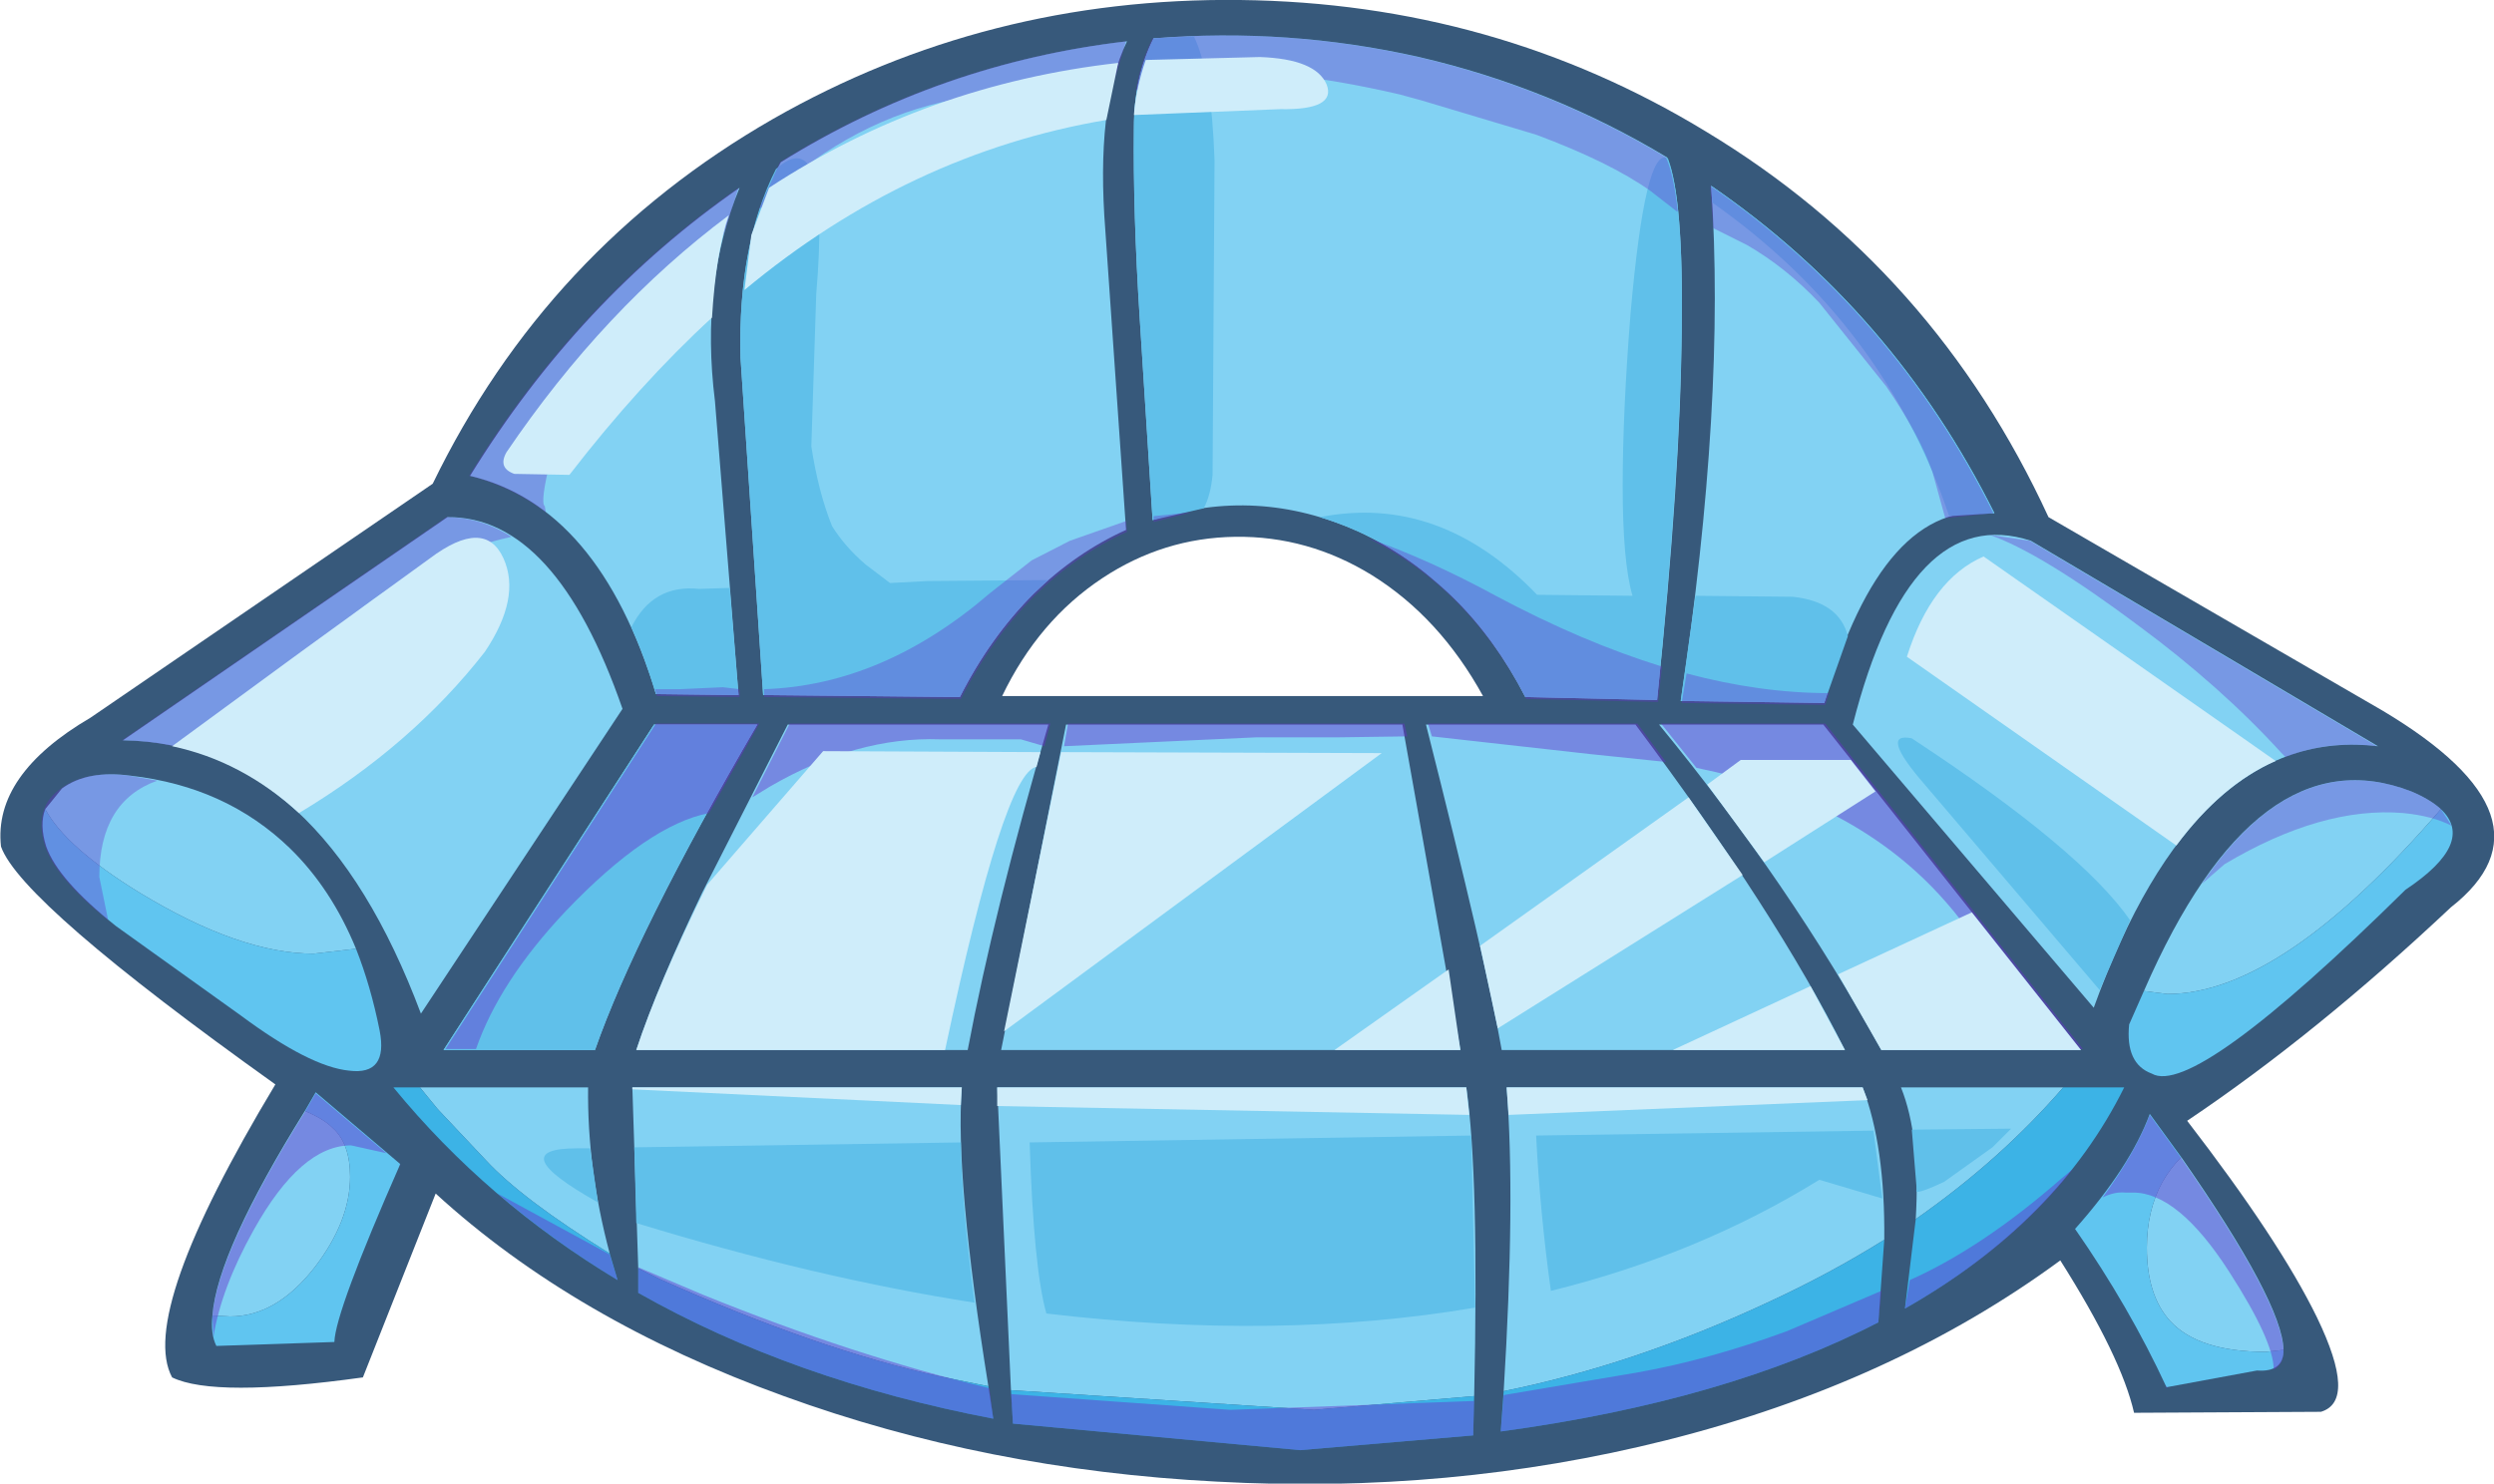 <?xml version="1.0" encoding="UTF-8" standalone="no"?>
<svg xmlns:xlink="http://www.w3.org/1999/xlink" height="603.6px" width="1014.4px" xmlns="http://www.w3.org/2000/svg">
  <g transform="matrix(8.0, 0.0, 0.0, 8.0, 507.2, 305.6)">
    <path d="M-0.6 -10.9 Q-4.25 -10.85 -7.35 -8.8 -10.6 -6.65 -12.45 -2.8 L12.0 -2.8 Q9.8 -6.8 6.35 -8.95 3.1 -10.95 -0.6 -10.9 M23.35 -31.5 Q34.95 -24.5 40.75 -11.9 L57.75 -2.05 Q66.95 3.45 61.2 7.95 54.35 14.4 47.8 18.8 52.5 24.9 54.4 28.8 56.45 33.05 54.6 33.6 L45.1 33.65 Q44.45 30.8 41.35 25.9 32.85 32.15 21.3 35.05 10.35 37.8 -1.55 37.15 -13.25 36.55 -23.55 32.8 -34.2 28.95 -41.25 22.5 L-44.95 31.85 Q-52.5 32.9 -54.65 31.85 -56.4 28.6 -49.4 16.95 -62.35 7.7 -63.35 4.85 -63.75 1.2 -58.8 -1.7 L-41.4 -13.6 Q-35.6 -25.55 -24.1 -32.15 -13.25 -38.35 -0.35 -38.2 12.6 -38.05 23.35 -31.5" fill="#37597b" fill-rule="evenodd" stroke="none"/>
    <path d="M-12.0 32.5 L-12.7 17.1 11.15 17.1 Q11.8 21.6 11.55 32.8 L3.4 33.5 -12.0 32.5 M13.05 32.55 Q13.65 22.8 13.2 17.1 L31.3 17.1 Q32.45 20.1 32.4 24.85 29.6 26.6 26.45 28.05 19.7 31.2 13.05 32.55 M34.0 23.8 Q34.25 19.6 33.25 17.1 L41.5 17.1 Q38.3 20.8 34.0 23.8 M-42.05 17.1 L-33.5 17.1 Q-33.55 21.25 -32.4 25.55 -36.85 22.8 -38.7 20.8 L-41.15 18.2 -42.05 17.1 M-30.95 26.3 L-31.25 17.1 -14.5 17.1 Q-14.85 21.7 -13.15 32.3 L-15.6 31.8 Q-21.8 30.45 -29.85 26.85 L-30.95 26.3" fill="#82d2f3" fill-rule="evenodd" stroke="none"/>
    <path d="M11.55 32.8 L11.5 34.8 2.7 35.55 -11.9 34.2 -12.0 32.5 3.4 33.5 11.55 32.8 M32.4 24.85 L32.1 29.05 Q24.35 33.05 12.9 34.6 L13.05 32.55 Q19.7 31.2 26.45 28.05 29.6 26.6 32.4 24.85 M41.5 17.1 L44.6 17.1 Q41.2 23.95 33.45 28.35 L34.0 23.8 Q38.3 20.8 41.5 17.1 M-32.4 25.55 L-32.0 26.9 Q-38.65 22.9 -43.4 17.1 L-42.05 17.1 -41.15 18.2 -38.7 20.8 Q-36.85 22.8 -32.4 25.55 M-13.15 32.3 L-12.9 33.95 Q-23.1 32.0 -30.95 27.55 L-30.95 26.3 -29.85 26.85 Q-21.8 30.45 -15.6 31.8 L-13.15 32.3" fill="#3cb3e6" fill-rule="evenodd" stroke="none"/>
    <path d="M-9.2 -1.35 L7.9 -1.35 10.85 15.2 -12.5 15.2 -9.2 -1.35 M20.95 -1.35 L29.3 -1.35 42.4 15.2 32.25 15.2 Q27.6 6.75 20.95 -1.35 M19.75 -1.35 Q26.9 8.2 30.4 15.2 L12.95 15.2 Q12.2 10.9 9.1 -1.35 L19.75 -1.35 M-14.2 15.2 L-31.05 15.2 Q-29.95 11.9 -27.7 7.2 L-23.35 -1.35 -10.1 -1.35 Q-12.85 8.05 -14.2 15.2 M-30.15 -1.35 L-24.9 -1.35 Q-31.05 9.2 -33.15 15.2 L-40.85 15.2 -30.15 -1.35" fill="#82d2f3" fill-rule="evenodd" stroke="none"/>
    <path d="M22.1 -21.45 Q22.05 -14.1 20.85 -2.6 L14.15 -2.75 Q11.1 -8.65 5.7 -11.15 0.5 -13.5 -4.8 -11.75 L-5.45 -21.95 Q-5.8 -27.4 -5.75 -31.7 -5.75 -34.25 -4.75 -36.25 2.1 -36.8 8.75 -35.3 15.45 -33.75 21.35 -30.2 22.2 -28.25 22.1 -21.45 M-6.1 -36.1 Q-7.7 -32.8 -7.2 -26.45 L-6.15 -11.25 Q-8.7 -10.1 -10.85 -8.0 -13.05 -5.8 -14.6 -2.75 L-24.6 -2.85 -25.75 -20.0 Q-25.9 -26.1 -23.7 -29.95 -15.6 -35.0 -6.1 -36.1 M38.0 -12.1 Q32.35 -12.9 29.35 -2.45 L22.05 -2.55 Q24.35 -17.8 23.6 -28.75 32.85 -22.4 38.0 -12.1 M-30.05 -2.9 Q-32.95 -12.45 -39.5 -14.0 -33.95 -23.0 -25.8 -28.65 -27.8 -23.8 -27.05 -17.8 L-25.85 -2.85 -30.05 -2.9" fill="#82d2f3" fill-rule="evenodd" stroke="none"/>
    <path d="M-1.65 -30.05 L-1.75 -14.05 Q-1.85 -13.0 -2.2 -12.35 L-4.8 -11.75 -5.45 -21.95 Q-5.8 -27.4 -5.75 -31.7 -5.75 -34.25 -4.75 -36.25 L-2.7 -36.35 Q-1.8 -34.5 -1.65 -30.05 M3.7 -11.9 Q9.8 -13.1 14.75 -7.95 L19.6 -7.9 Q19.1 -9.6 19.1 -13.5 19.1 -17.25 19.5 -22.25 20.25 -30.8 21.4 -30.15 22.2 -28.05 22.1 -21.25 22.0 -14.0 20.85 -2.6 L14.15 -2.75 Q12.35 -6.3 9.55 -8.65 6.9 -10.95 3.7 -11.9 M-27.85 -8.25 L-26.3 -8.3 -25.85 -2.85 -30.05 -2.9 Q-30.6 -4.75 -31.3 -6.3 -30.2 -8.5 -27.85 -8.25 M35.7 -11.95 Q32.4 -21.75 23.65 -27.9 L23.6 -28.75 Q32.85 -22.4 38.0 -12.1 L35.7 -11.95 M27.75 -7.85 Q30.1 -7.6 30.55 -5.85 L29.35 -2.45 22.05 -2.55 22.8 -7.9 27.75 -7.85 M-22.15 -15.5 Q-21.8 -13.2 -21.1 -11.45 -20.45 -10.4 -19.4 -9.5 L-18.15 -8.55 -16.25 -8.65 -10.1 -8.7 Q-12.8 -6.35 -14.6 -2.75 L-24.6 -2.85 -25.75 -20.0 Q-25.9 -25.75 -23.95 -29.6 -21.15 -32.1 -21.9 -23.25 L-22.15 -15.5" fill="#60c0ea" fill-rule="evenodd" stroke="none"/>
    <path d="M-57.15 -0.55 L-40.65 -11.9 Q-35.15 -11.95 -31.75 -2.15 L-42.0 13.35 Q-47.15 -0.4 -57.15 -0.55" fill="#82d2f3" fill-rule="evenodd" stroke="none"/>
    <path d="M39.85 -10.7 L57.5 -0.25 Q48.25 -1.35 43.05 13.05 L30.8 -1.35 Q33.7 -12.7 39.85 -10.7" fill="#82d2f3" fill-rule="evenodd" stroke="none"/>
    <path d="M33.8 -0.65 Q42.4 5.0 44.9 8.6 L43.35 12.15 34.5 1.75 Q32.1 -1.0 33.8 -0.65 M29.1 21.8 Q22.95 25.6 15.45 27.45 14.9 23.5 14.7 19.55 L31.85 19.3 32.3 22.75 29.1 21.8 M35.45 21.9 Q33.85 22.65 34.05 22.3 L33.8 19.25 38.85 19.2 37.9 20.15 35.45 21.9 M11.6 28.3 Q1.6 30.0 -10.2 28.6 -10.85 26.3 -11.05 19.9 L11.4 19.55 11.6 28.3 M-30.15 -1.35 L-24.9 -1.35 Q-31.05 9.2 -33.15 15.2 L-40.85 15.2 -30.15 -1.35 M-33.4 20.2 L-33.0 22.95 Q-37.9 20.2 -34.05 20.2 L-33.4 20.2 M-31.15 20.15 L-14.55 19.9 Q-14.5 23.15 -13.85 28.05 -21.9 26.8 -31.05 24.0 L-31.15 20.15" fill="#60c0ea" fill-rule="evenodd" stroke="none"/>
    <path d="M60.7 2.95 Q52.6 12.35 46.8 12.35 L45.6 12.2 Q51.35 -1.0 59.2 2.05 60.15 2.45 60.7 2.95" fill="#82d2f3" fill-rule="evenodd" stroke="none"/>
    <path d="M45.6 12.2 L46.8 12.35 Q52.6 12.35 60.7 2.95 62.5 4.65 58.9 7.05 48.15 17.65 46.0 16.4 44.65 15.9 44.85 13.9 L45.6 12.2" fill="#60c5f0" fill-rule="evenodd" stroke="none"/>
    <path d="M-61.1 2.95 L-60.25 1.9 Q-58.95 0.95 -56.75 1.25 -51.9 1.8 -48.65 4.95 -46.55 7.0 -45.3 10.05 L-47.45 10.3 Q-51.2 10.3 -56.3 7.2 -60.05 4.9 -61.1 2.95" fill="#82d2f3" fill-rule="evenodd" stroke="none"/>
    <path d="M-45.3 10.05 Q-44.55 11.95 -44.1 14.2 -43.65 16.5 -45.65 16.25 -47.65 16.05 -51.15 13.45 L-57.5 8.9 Q-60.45 6.55 -61.05 4.85 -61.4 3.75 -61.1 2.95 -60.05 4.9 -56.3 7.2 -51.2 10.3 -47.45 10.3 L-45.3 10.05" fill="#60c5f0" fill-rule="evenodd" stroke="none"/>
    <path d="M-47.9 18.3 Q-46.95 18.7 -46.5 19.15 -45.6 19.95 -45.6 21.65 -45.6 23.9 -47.4 26.25 -49.35 28.75 -51.7 28.75 L-52.6 28.7 Q-52.35 25.45 -47.9 18.3" fill="#82d2f3" fill-rule="evenodd" stroke="none"/>
    <path d="M-47.9 18.3 L-47.35 17.35 -43.05 21.0 Q-46.35 28.5 -46.4 30.05 L-52.4 30.25 Q-52.7 29.65 -52.6 28.7 L-51.7 28.75 Q-49.35 28.75 -47.4 26.25 -45.6 23.9 -45.6 21.65 -45.6 19.95 -46.5 19.15 -46.95 18.7 -47.9 18.3" fill="#60c5f0" fill-rule="evenodd" stroke="none"/>
    <path d="M52.7 30.45 L51.8 30.55 Q48.4 30.55 46.95 29.0 45.75 27.7 45.75 25.25 45.75 23.35 46.55 21.9 46.95 21.2 47.5 20.65 52.65 28.05 52.7 30.45" fill="#82d2f3" fill-rule="evenodd" stroke="none"/>
    <path d="M47.5 20.65 Q46.95 21.2 46.55 21.9 45.75 23.35 45.75 25.25 45.75 27.7 46.95 29.0 48.4 30.55 51.8 30.55 L52.7 30.45 Q52.7 31.6 51.35 31.5 L46.75 32.35 Q44.85 28.25 42.1 24.3 44.9 21.15 45.9 18.45 L47.5 20.65" fill="#60c5f0" fill-rule="evenodd" stroke="none"/>
    <path d="M-7.05 -33.1 L-11.7 -33.45 Q-16.95 -33.4 -21.5 -30.4 -23.6 -29.0 -24.65 -27.65 L-24.8 -27.6 -23.75 -29.95 Q-15.65 -35.0 -6.15 -36.1 L-7.05 -33.1 M21.9 -27.45 L21.85 -27.45 20.5 -28.5 Q18.45 -29.95 14.7 -31.35 L8.85 -33.1 7.75 -33.4 Q1.5 -34.85 -2.55 -34.45 -4.5 -34.25 -5.65 -33.6 -5.4 -35.05 -4.8 -36.25 2.05 -36.8 8.7 -35.3 15.4 -33.75 21.3 -30.2 21.7 -29.3 21.9 -27.45 M45.3 -6.4 Q40.35 -10.1 37.75 -11.0 L39.8 -10.7 57.45 -0.25 Q54.95 -0.55 52.8 0.3 L52.6 0.1 Q49.5 -3.3 45.3 -6.4 M32.5 -18.55 L29.1 -22.8 Q27.4 -24.6 25.4 -25.75 L23.7 -26.6 23.55 -28.75 Q32.8 -22.4 37.95 -12.1 L35.5 -11.85 34.85 -14.2 Q34.15 -16.15 32.5 -18.55 M-32.9 -20.35 Q-34.85 -17.1 -35.4 -14.85 -35.95 -12.65 -35.7 -12.45 L-35.65 -12.15 Q-37.45 -13.5 -39.55 -14.0 -34.0 -23.0 -25.85 -28.65 L-26.6 -26.3 -26.75 -26.15 -29.15 -24.75 Q-31.0 -23.6 -32.9 -20.35 M-57.9 8.6 Q-60.55 6.45 -61.1 4.85 -61.45 3.75 -61.15 2.95 -60.95 2.35 -60.3 1.9 -59.0 0.95 -56.8 1.25 L-55.4 1.5 Q-58.35 2.55 -58.35 6.4 L-57.9 8.6 M-45.3 -7.05 L-49.55 -3.05 Q-51.65 -0.75 -51.95 0.6 -54.4 -0.5 -57.2 -0.55 L-40.7 -11.9 Q-38.95 -11.9 -37.4 -10.9 -41.65 -9.95 -45.3 -7.05" fill="#6633cc" fill-opacity="0.361" fill-rule="evenodd" stroke="none"/>
    <path d="M-9.3 -0.25 L-9.1 -1.4 8.0 -1.4 8.15 -0.75 4.55 -0.7 0.45 -0.7 -9.3 -0.25 M-10.3 -0.25 L-11.5 -0.6 -15.6 -0.6 Q-19.85 -0.75 -24.25 1.8 L-25.15 2.35 -23.25 -1.4 -10.0 -1.4 -10.3 -0.25 M19.85 -1.4 L21.3 0.55 17.45 0.15 9.4 -0.75 9.2 -1.4 19.85 -1.4 M-24.8 -1.4 L-27.35 3.15 Q-30.45 3.75 -34.65 8.15 -38.0 11.7 -39.2 15.15 L-40.75 15.15 -30.05 -1.4 -24.8 -1.4 M22.85 0.85 L21.05 -1.4 29.4 -1.4 42.5 15.15 39.4 15.15 Q38.4 10.75 35.15 7.25 30.7 2.45 22.85 0.85" fill="#6633cc" fill-opacity="0.455" fill-rule="evenodd" stroke="none"/>
    <path d="M-47.9 18.35 L-47.35 17.4 -43.75 20.45 -45.55 20.05 Q-48.1 20.05 -50.5 24.35 -52.15 27.3 -52.55 29.8 L-52.6 28.75 Q-52.35 25.5 -47.9 18.35 M-43.05 21.05 L-43.05 21.1 -43.1 21.0 -43.05 21.05 M46.75 32.4 L46.7 32.25 46.8 32.4 46.75 32.4 M47.5 20.7 Q52.65 28.1 52.7 30.5 52.7 31.2 52.2 31.45 52.2 30.0 49.95 26.5 47.35 22.45 45.05 22.45 L44.65 22.45 Q44.1 22.4 43.5 22.7 45.15 20.45 45.9 18.5 L47.5 20.7" fill="#6633cc" fill-opacity="0.455" fill-rule="evenodd" stroke="none"/>
    <path d="M-6.1 -11.15 Q-8.65 -10.0 -10.8 -7.9 -13.0 -5.7 -14.55 -2.65 L-24.55 -2.75 -24.55 -3.15 Q-18.5 -3.35 -13.05 -8.05 L-10.95 -9.7 -9.0 -10.7 -6.15 -11.7 -6.1 -11.15 M29.6 -2.95 L29.4 -2.35 22.1 -2.45 22.35 -3.95 Q26.1 -2.95 29.6 -2.95 M-2.8 -12.15 L-4.75 -11.65 -4.75 -11.95 -2.8 -12.15 M20.9 -2.5 L14.2 -2.65 Q11.25 -8.35 6.1 -10.85 9.25 -9.75 12.65 -7.9 17.05 -5.55 21.1 -4.3 L20.9 -2.5 M-25.8 -3.15 L-25.8 -2.75 -30.0 -2.8 -30.1 -3.15 -28.85 -3.15 -26.65 -3.25 -25.8 -3.15" fill="#6633cc" fill-opacity="0.361" fill-rule="evenodd" stroke="none"/>
    <path d="M61.25 3.8 Q60.3 3.3 58.8 3.15 54.65 2.8 49.7 5.75 L48.55 6.75 Q53.25 -0.25 59.2 2.05 60.15 2.45 60.7 2.95 L61.25 3.8" fill="#6633cc" fill-opacity="0.361" fill-rule="evenodd" stroke="none"/>
    <path d="M30.7 0.45 L31.95 2.05 26.3 5.65 23.4 1.7 25.1 0.45 30.7 0.45 M0.65 -35.3 Q3.5 -35.2 4.05 -33.9 4.55 -32.6 1.7 -32.65 L-5.75 -32.35 Q-5.65 -33.7 -5.15 -35.15 L0.65 -35.3 M25.2 6.3 L12.75 14.1 11.85 9.9 22.45 2.35 25.2 6.3 M30.4 15.2 L21.65 15.2 28.65 11.95 30.4 15.2 M32.25 15.2 L30.05 11.35 36.85 8.2 42.4 15.2 32.25 15.2 M31.55 17.75 L13.3 18.5 13.2 17.1 31.3 17.1 31.55 17.75 M11.3 18.5 L-12.7 18.05 -12.7 17.1 11.15 17.1 11.3 18.5 M4.45 15.2 L10.25 11.1 10.85 15.2 4.45 15.2 M47.25 4.8 L33.55 -4.8 Q34.8 -8.75 37.45 -9.9 L52.3 0.5 Q49.55 1.7 47.25 4.8 M-37.8 -9.8 Q-36.9 -7.8 -38.75 -5.05 -42.45 -0.3 -48.2 3.15 -51.1 0.5 -54.65 -0.25 L-48.1 -5.05 -41.55 -9.8 Q-38.75 -11.9 -37.8 -9.8 M-26.35 -27.25 Q-27.0 -25.35 -27.2 -22.05 -30.9 -18.65 -34.45 -14.05 L-37.25 -14.1 Q-38.1 -14.4 -37.65 -15.2 -32.7 -22.5 -26.35 -27.25 M-6.55 -35.0 L-7.15 -32.1 Q-17.2 -30.4 -25.55 -23.45 L-25.2 -26.25 -24.3 -28.65 Q-16.3 -33.9 -6.55 -35.0 M-14.55 18.0 L-31.25 17.2 -31.25 17.1 -14.5 17.1 -14.55 18.0 M-15.35 15.2 L-31.05 15.2 Q-29.95 11.85 -27.45 6.8 L-21.55 0.0 -10.5 0.05 -10.7 0.8 Q-12.35 1.05 -15.35 15.2 M-12.35 14.25 L-9.45 0.05 6.85 0.1 -12.35 14.25" fill="#cfedfa" fill-rule="evenodd" stroke="none"/>
    <path d="M11.5 34.8 L2.7 35.55 -11.9 34.2 -12.0 32.7 -0.85 33.5 11.55 33.05 11.5 34.8 M13.05 32.75 L19.85 31.6 Q23.5 30.95 27.45 29.5 L32.25 27.45 32.1 29.05 Q24.35 33.05 12.9 34.6 L13.05 32.75 M33.7 26.9 Q37.4 25.25 41.45 21.7 L42.0 21.25 Q38.75 25.35 33.45 28.35 L33.7 26.9 M-38.1 22.5 L-32.4 25.6 -32.0 26.9 Q-35.3 24.9 -38.1 22.5 M-30.95 27.55 L-30.95 26.25 -27.65 27.65 Q-20.0 30.75 -13.1 32.4 L-12.9 33.95 Q-23.1 32.0 -30.95 27.55" fill="#6633cc" fill-opacity="0.455" fill-rule="evenodd" stroke="none"/>
  </g>
</svg>
